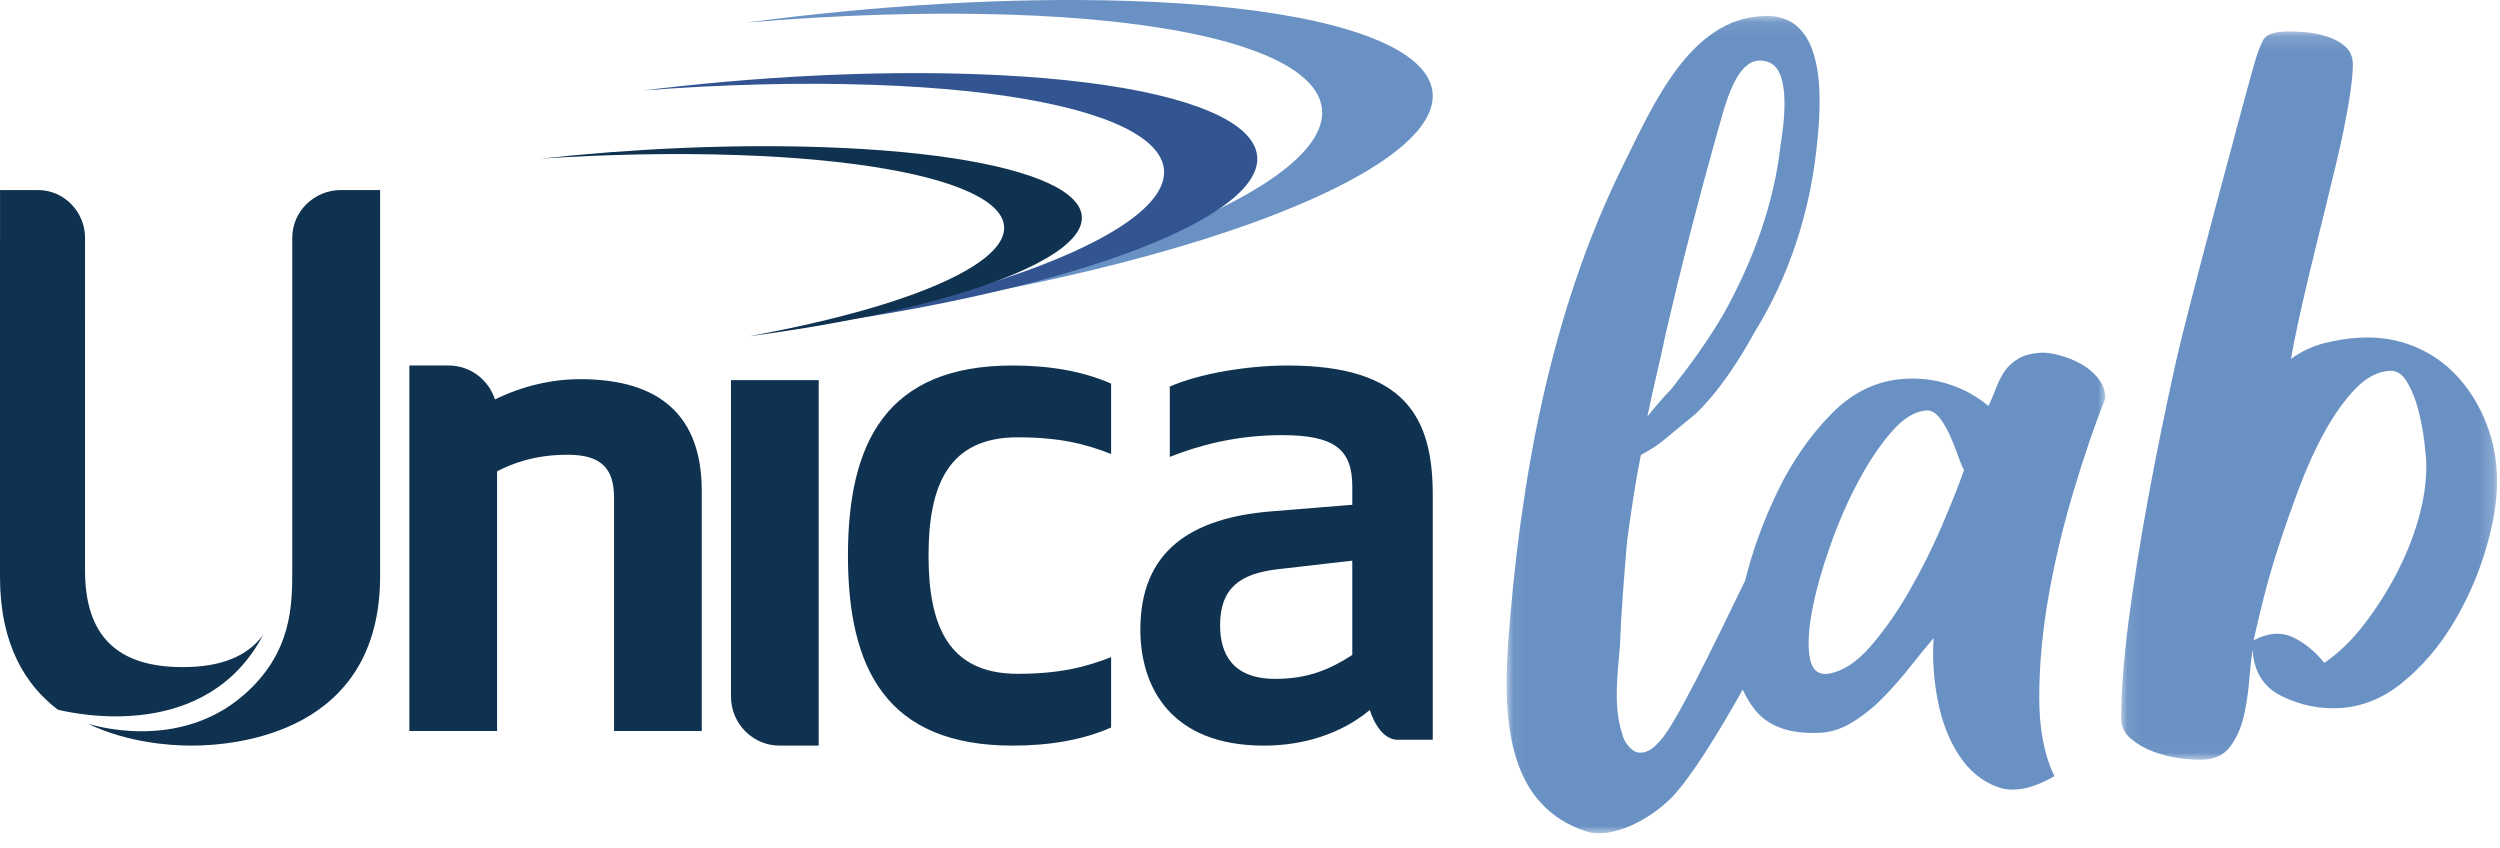 <svg xmlns="http://www.w3.org/2000/svg" xmlns:xlink="http://www.w3.org/1999/xlink" width="171" height="58" viewBox="0 0 171 58">
    <defs>
        <path id="prefix__a" d="M0.054 0.09L40.999 0.09 40.999 56 0.054 56z"/>
        <path id="prefix__c" d="M0.091 0.152L25.799 0.152 25.799 49.967 0.091 49.967z"/>
    </defs>
    <g fill="none" fill-rule="evenodd">
        <g transform="translate(103 1)">
            <mask id="prefix__b" fill="#fff">
                <use xlink:href="#prefix__a"/>
            </mask>
            <path fill="#6991C3" d="M29.815 34.991c-.65 1.512-1.39 2.993-2.224 4.445-.833 1.452-1.726 2.72-2.674 3.803-.95 1.083-1.91 1.7-2.883 1.847-.695.085-1.111-.289-1.25-1.126-.14-.835-.082-1.914.174-3.24.253-1.324.66-2.777 1.215-4.353.556-1.577 1.192-3.041 1.91-4.392.718-1.351 1.482-2.495 2.293-3.43.81-.934 1.608-1.425 2.396-1.469.324-.018.626.153.903.512.278.36.522.78.73 1.258.208.48.392.95.555 1.41.162.459.289.757.383.893-.372 1.05-.88 2.331-1.528 3.842M10.95 21.745c1.057-4.552 2.227-9.11 3.51-13.673.46-1.444 1.27-5.746 3.559-4.8 1.525.63.99 4.328.757 5.76-.44 3.927-1.901 7.909-3.887 11.443-1.056 1.83-2.327 3.553-3.588 5.157-.615.624-1.119 1.241-1.621 1.86.385-1.914.884-3.833 1.27-5.747m28.38 2.142c-.462-.255-.949-.449-1.458-.586-.51-.136-.927-.194-1.25-.176-.65.036-1.17.172-1.563.404-.394.233-.707.52-.938.86-.232.341-.428.726-.59 1.157-.163.43-.337.838-.521 1.223-.788-.658-1.667-1.147-2.64-1.468-.972-.32-1.991-.451-3.057-.392-1.899.106-3.577.903-5.035 2.39-1.46 1.486-2.675 3.23-3.648 5.225-.972 2-1.712 4.007-2.222 6.027l-.04.16c-2.32 4.803-4.848 9.979-5.84 10.984-.247.25-.685.829-1.418.784-.506-.022-1.063-.773-1.137-1.243-.633-1.86-.34-4.005-.172-6.026.096-2.49.295-4.867.494-7.245.282-2.026.554-3.934.94-5.847.472-.26.945-.522 1.428-.902l2.3-1.895c1.591-1.503 3.015-3.707 4.08-5.655 2.347-3.79 3.723-8.122 4.195-12.407.391-3.335.795-9.509-3.744-9.155-4.868.253-7.373 5.944-9.41 10.074C2.938 20.503.945 32.205.144 43.133c-.345 5.462.093 11.002 5.359 12.74 1.67.537 4.232-.707 5.83-2.313 1.253-1.297 3.037-4.12 4.87-7.394.216.49.491.95.83 1.377.927 1.167 2.432 1.691 4.516 1.575.74-.042 1.481-.294 2.223-.757.74-.463 1.434-1.028 2.084-1.698.648-.667 1.261-1.369 1.84-2.105.579-.734 1.1-1.371 1.564-1.914-.094 1.365 0 2.777.277 4.235.279 1.46.764 2.722 1.459 3.782.695 1.062 1.574 1.785 2.64 2.172 1.064.385 2.362.137 3.89-.744-.695-1.414-1.042-3.209-1.042-5.386 0-2.178.209-4.46.625-6.85.417-2.387.984-4.785 1.702-7.19.718-2.405 1.447-4.543 2.189-6.41 0-.514-.164-.974-.487-1.378-.324-.403-.718-.732-1.182-.988" mask="url(#prefix__b)"/>
        </g>
        <g transform="translate(145 2)">
            <mask id="prefix__d" fill="#fff">
                <use xlink:href="#prefix__c"/>
            </mask>
            <path fill="#6991C3" d="M20.409 33.539c-.37 1.28-.876 2.532-1.52 3.757-.646 1.225-1.383 2.376-2.212 3.448-.83 1.073-1.728 1.94-2.695 2.598-.6-.758-1.302-1.336-2.108-1.735-.807-.398-1.717-.336-2.73.189.139-.614.346-1.49.622-2.624.276-1.136.633-2.38 1.07-3.733.438-1.354.922-2.733 1.453-4.14.528-1.404 1.116-2.686 1.762-3.841.644-1.155 1.335-2.115 2.073-2.88.737-.764 1.52-1.169 2.35-1.215.46-.026.852.232 1.174.774.322.542.576 1.17.76 1.88.184.714.323 1.441.415 2.18.092.744.138 1.3.138 1.674 0 1.166-.184 2.388-.552 3.668m4.665-6.557c-.484-1.232-1.141-2.303-1.97-3.213-.83-.91-1.82-1.6-2.972-2.073-1.152-.471-2.396-.671-3.732-.597-.829.047-1.648.176-2.453.382-.807.21-1.555.566-2.246 1.072.23-1.32.622-3.15 1.175-5.488.553-2.34 1.963-7.883 2.402-10.031.437-2.146.657-3.685.657-4.62 0-.512-.173-.922-.519-1.23-.345-.307-.772-.54-1.278-.697C13.63.329 13.1.23 12.548.19c-.553-.04-1.014-.048-1.382-.027-.737.041-1.198.242-1.382.602-.185.36-.369.848-.553 1.464-.552 1.898-4.66 17.202-5.374 20.411-.714 3.213-1.347 6.314-1.9 9.307C1.404 34.941.954 37.752.61 40.383.264 43.015.09 45.264.09 47.127c0 .56.219 1.027.656 1.4.439.37.956.668 1.555.89.599.223 1.22.375 1.866.456.645.08 1.175.11 1.59.086.783-.044 1.382-.345 1.797-.904.414-.56.713-1.219.898-1.975.183-.755.311-1.556.38-2.4.07-.843.149-1.593.242-2.252.091 1.535.77 2.604 2.039 3.21 1.266.605 2.567.87 3.904.795 1.566-.087 3.017-.681 4.354-1.782 1.336-1.1 2.476-2.436 3.42-4.004.944-1.569 1.682-3.23 2.212-4.986.53-1.756.795-3.334.795-4.733 0-1.398-.242-2.714-.725-3.946" mask="url(#prefix__d)"/>
        </g>
        <path fill="#0F3250" d="M39.693 25.935c-1.98 0-3.977.477-5.84 1.386C33.43 25.981 32.168 25 30.68 25H28v25h6V32.24c.991-.516 2.524-1.135 4.825-1.135 2.227 0 3.176.872 3.176 2.921V50H48V33.57c0-5.064-2.796-7.635-8.307-7.635M50 26v21.658C50 49.496 51.495 51 53.321 51H56V26h-6zM19.99 16.262V38.96c0 2.42 0 5.69-3.319 8.578-4.54 3.953-10.514 2.009-10.67 1.956H6C8.72 50.811 11.663 51 13.091 51 16.118 51 26 50.165 26 39.41V13h-2.688c-1.825 0-3.322 1.47-3.322 3.262"/>
        <path fill="#0F3250" d="M12.491 45.63c-4.493 0-6.675-2.159-6.675-6.607l.001-22.753c0-1.797-1.448-3.27-3.214-3.27h-2.6v3.27H0v23.204c0 4.595 1.736 7.382 3.952 9.066 1.413.348 10.2 2.186 14.048-5.113-1.079 1.478-2.905 2.203-5.509 2.203M69.61 46.088c2.828 0 4.634-.447 6.39-1.141v4.812C74.097 50.603 71.804 51 69.268 51 60.634 51 58 45.74 58 38s2.634-13 11.268-13c2.536 0 4.829.397 6.732 1.24v4.814c-1.756-.696-3.562-1.142-6.39-1.142-4.732 0-6.098 3.275-6.098 8.088 0 4.813 1.366 8.088 6.098 8.088M87.68 29.763c-3.194 0-5.798.745-7.666 1.488V26.44c1.917-.844 5.16-1.439 8.06-1.439C96.133 25 98 28.573 98 33.832V50.6h-2.39c-1.343 0-1.913-2.038-1.913-2.038C91.73 50.2 89.155 51 86.452 51 80.113 51 78 47.03 78 43.061c0-5.359 3.44-7.64 8.993-8.088l5.504-.446v-1.24c0-2.53-1.18-3.524-4.816-3.524zm-.343 9.18c-2.457.297-3.883 1.24-3.883 3.82 0 1.886.786 3.672 3.784 3.672 2.212 0 3.735-.645 5.259-1.637v-6.45l-5.16.595z"/>
        <path fill="#6991C3" d="M91.428 12.818C104.168 6.445 97.823.735 77.257.065 69.087-.202 59.904.368 51 1.55c6.22-.527 12.372-.734 18.047-.549 21.208.692 27.75 6.58 14.615 13.15-5.315 2.66-13.039 5.023-21.757 6.849 11.812-1.865 22.709-4.774 29.523-8.182"/>
        <path fill="#325591" d="M81.406 15.457c9.897-5.129 3.275-9.78-14.79-10.39-7.175-.243-15.076.19-22.616 1.12 5.323-.409 10.65-.556 15.635-.387 18.628.629 25.456 5.426 15.252 10.714-4.13 2.14-10.416 4.033-17.67 5.486 9.945-1.475 18.894-3.8 24.19-6.543"/>
        <path fill="#0F3250" d="M70.843 18.066c7.58-3.895 1.042-7.478-14.602-8.002-6.213-.208-12.927.098-19.241.786 4.503-.294 9.055-.39 13.372-.247 16.132.541 22.872 4.235 15.057 8.253C62.267 20.482 57.204 21.91 51.23 23c8.284-1.098 15.557-2.849 19.612-4.934"/>
    </g>
</svg>
